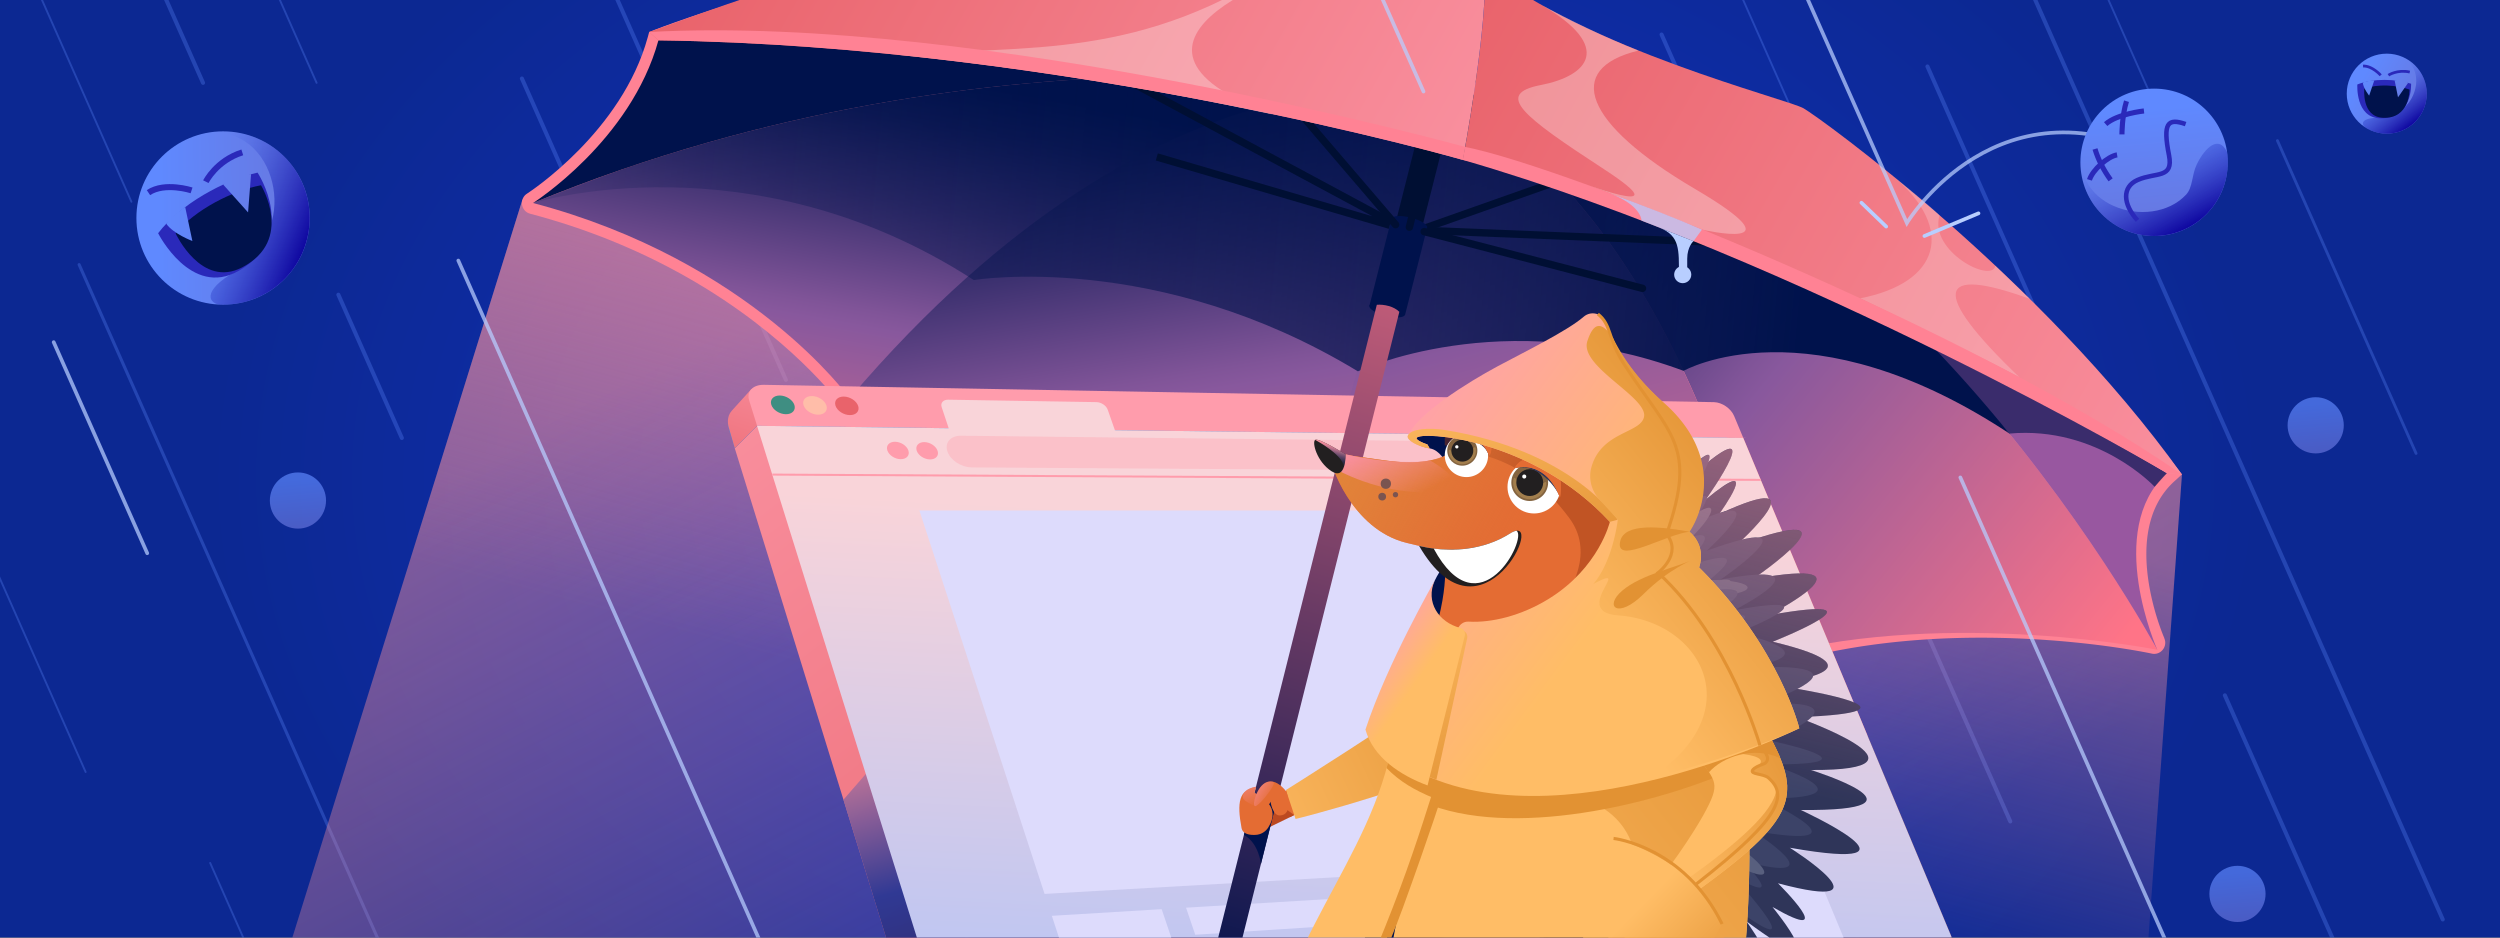 <svg xmlns="http://www.w3.org/2000/svg" xmlns:xlink="http://www.w3.org/1999/xlink" viewBox="0 0 800 300"><rect x="0" y="0" width="800" height="300" fill="#333333" stroke="none"/><defs><linearGradient id="linear-gradient" x1="-4323.54" x2="-4358.11" y1="1806.93" y2="1776.56" gradientTransform="rotate(-41.82 -4386.941 -4847.133)" gradientUnits="userSpaceOnUse"><stop offset="0" stop-color="#6876de"/><stop offset="1" stop-color="#5f89ff"/></linearGradient><linearGradient id="linear-gradient-2" x1="-4329.57" x2="-4355.1" y1="1815.66" y2="1763.31" gradientTransform="rotate(-41.82 -4386.941 -4847.133)" gradientUnits="userSpaceOnUse"><stop offset="0" stop-color="#0a009c"/><stop offset=".65" stop-color="#3859dc" stop-opacity="0"/></linearGradient><linearGradient id="linear-gradient-3" x1="-4324.72" x2="-4359.3" y1="1808.29" y2="1777.91" xlink:href="#linear-gradient"/><linearGradient id="linear-gradient-4" x1="-4318.36" x2="-4352.94" y1="1801.04" y2="1770.67" xlink:href="#linear-gradient"/><linearGradient id="linear-gradient-5" x1="-644.4" x2="-660.37" y1="1600.64" y2="1586.62" gradientTransform="rotate(-11.27 -7864.39 -6369.447)" xlink:href="#linear-gradient"/><linearGradient id="linear-gradient-6" x1="-647.19" x2="-658.98" y1="1604.67" y2="1580.5" gradientTransform="rotate(-11.27 -7864.39 -6369.447)" xlink:href="#linear-gradient-2"/><linearGradient id="linear-gradient-7" x1="-644.95" x2="-660.92" y1="1601.27" y2="1587.25" gradientTransform="rotate(-11.27 -7864.39 -6369.447)" xlink:href="#linear-gradient"/><linearGradient id="linear-gradient-8" x1="-642.02" x2="-657.98" y1="1597.92" y2="1583.9" gradientTransform="rotate(-11.27 -7864.39 -6369.447)" xlink:href="#linear-gradient"/><linearGradient id="linear-gradient-9" x1="280.99" x2="425.11" y1="81.68" y2="362.72" gradientUnits="userSpaceOnUse"><stop offset="0" stop-color="#f98f9e"/><stop offset="1" stop-color="#f98f9e" stop-opacity="0"/></linearGradient><linearGradient id="linear-gradient-10" x1="447.73" x2="410.28" y1="114.42" y2="254" xlink:href="#linear-gradient-9"/><linearGradient id="linear-gradient-11" x1="2551.32" x2="2294.4" y1="-2313.57" y2="-2356.69" gradientTransform="rotate(29.53 -3194.885 -4619.646)" gradientUnits="userSpaceOnUse"><stop offset="0" stop-color="#ff7487"/><stop offset=".54" stop-color="#88589d"/><stop offset=".57" stop-color="#805498"/><stop offset=".77" stop-color="#3b306f"/><stop offset=".92" stop-color="#101a55"/><stop offset="1" stop-color="#00124c"/></linearGradient><linearGradient id="linear-gradient-12" x1="2213" x2="2153.27" y1="-2138.45" y2="-2306.94" xlink:href="#linear-gradient-11"/><linearGradient id="linear-gradient-13" x1="2318.26" x2="2191.67" y1="-2163.89" y2="-2320.8" xlink:href="#linear-gradient-11"/><linearGradient id="linear-gradient-14" x1="2422.59" x2="2243.4" y1="-2212.19" y2="-2394.06" xlink:href="#linear-gradient-11"/><linearGradient id="linear-gradient-15" x1="1975.84" x2="2402.23" y1="-2202.52" y2="-2394.75" gradientTransform="rotate(29.53 -3194.885 -4619.646)" gradientUnits="userSpaceOnUse"><stop offset="0" stop-color="#00124c" stop-opacity="0"/><stop offset="1" stop-color="#00124c"/></linearGradient><linearGradient id="linear-gradient-16" x1="2269.89" x2="2544.16" y1="-2395.15" y2="-2395.15" gradientTransform="rotate(29.53 -3194.885 -4619.646)" gradientUnits="userSpaceOnUse"><stop offset="0" stop-color="#e9636b"/><stop offset="1" stop-color="#f98f9e"/></linearGradient><linearGradient id="linear-gradient-17" x1="2047.6" x2="2294.31" y1="-2342.86" y2="-2342.86" xlink:href="#linear-gradient-16"/><linearGradient id="linear-gradient-18" x1="-11216.53" x2="-11037.58" y1="52.96" y2="-158.98" gradientTransform="scale(-1 1) rotate(-2.47 -214.696 -249040.27)" xlink:href="#linear-gradient-16"/><linearGradient id="linear-gradient-19" x1="766.7" x2="729.61" y1="-19.15" y2="-127.93" gradientTransform="rotate(3.79 -4218.035 -4595.86)" gradientUnits="userSpaceOnUse"><stop offset="0" stop-color="#00124c"/><stop offset=".5" stop-color="#002998"/><stop offset="1" stop-color="#f98f9e"/></linearGradient><linearGradient id="linear-gradient-20" x1="-1212.33" x2="-1184.09" y1="1186.65" y2="1143.34" gradientTransform="rotate(-15.53 -4245 -4608.687)" xlink:href="#linear-gradient-16"/><linearGradient id="linear-gradient-21" x1="741.03" x2="744.57" y1="-151.38" y2="63.1" gradientTransform="rotate(3.79 -4218.035 -4595.86)" gradientUnits="userSpaceOnUse"><stop offset="0" stop-color="#f9d4d9"/><stop offset=".62" stop-color="#c3c7f0"/><stop offset="1" stop-color="#a7c1fd"/></linearGradient><linearGradient id="linear-gradient-22" x1="470.03" x2="386.85" y1="22.73" y2="318.77" gradientUnits="userSpaceOnUse"><stop offset="0" stop-color="#ff7487"/><stop offset="1" stop-color="#00124c"/></linearGradient><linearGradient id="linear-gradient-23" x1="570.26" x2="524.32" y1="43.04" y2="241.85" xlink:href="#linear-gradient-9"/><linearGradient id="linear-gradient-24" x1="-10392.06" x2="-10462.15" y1="128.17" y2="166.72" gradientTransform="matrix(-1 0 0 1 -9972.25 0)" gradientUnits="userSpaceOnUse"><stop offset="0" stop-color="#e2893b"/><stop offset=".11" stop-color="#e1883a" stop-opacity=".98"/><stop offset=".24" stop-color="#e1863a" stop-opacity=".91"/><stop offset=".39" stop-color="#e1833a" stop-opacity=".79"/><stop offset=".55" stop-color="#e07f3a" stop-opacity=".63"/><stop offset=".72" stop-color="#e07a39" stop-opacity=".42"/><stop offset=".89" stop-color="#df7339" stop-opacity=".18"/><stop offset="1" stop-color="#df6f39" stop-opacity="0"/></linearGradient><linearGradient id="linear-gradient-25" x1="440.3" x2="450.66" y1="141.37" y2="160.23" xlink:href="#linear-gradient-9"/><linearGradient id="linear-gradient-26" x1="-10878.62" x2="-10879.83" y1="-383.21" y2="-484.81" gradientTransform="scale(-1 1) rotate(-4.77 2165.938 -124956.103)" gradientUnits="userSpaceOnUse"><stop offset="0" stop-color="#e2893b"/><stop offset=".11" stop-color="#e1883a" stop-opacity=".98"/><stop offset=".24" stop-color="#e1863a" stop-opacity=".91"/><stop offset=".39" stop-color="#e1833a" stop-opacity=".79"/><stop offset=".55" stop-color="#e07f3a" stop-opacity=".63"/><stop offset=".72" stop-color="#e07a39" stop-opacity=".42"/><stop offset=".89" stop-color="#df7339" stop-opacity=".18"/><stop offset="1" stop-color="#df6f39" stop-opacity="0"/></linearGradient><linearGradient id="linear-gradient-27" x1="484.04" x2="388.01" y1="222.73" y2="267.55" gradientUnits="userSpaceOnUse"><stop offset="0" stop-color="#e29233"/><stop offset="1" stop-color="#ffbd66"/></linearGradient><linearGradient id="linear-gradient-28" x1="397.43" x2="402.27" y1="245.34" y2="257.98" xlink:href="#linear-gradient-9"/><linearGradient id="linear-gradient-29" x1="399.05" x2="406.98" y1="250.86" y2="255.54" xlink:href="#linear-gradient-9"/><linearGradient id="linear-gradient-30" x1="606.05" x2="450.23" y1="238.19" y2="362.85" xlink:href="#linear-gradient-27"/><linearGradient id="linear-gradient-31" x1="583.59" x2="527.69" y1="244.42" y2="272.18" xlink:href="#linear-gradient-27"/><linearGradient id="linear-gradient-32" x1="513.08" x2="441.24" y1="196.56" y2="143.39" gradientUnits="userSpaceOnUse"><stop offset="0" stop-color="#ffbd66"/><stop offset="1" stop-color="#ffa1aa"/></linearGradient><linearGradient id="linear-gradient-33" x1="495.01" x2="472.06" y1="188.43" y2="114.25" xlink:href="#linear-gradient-27"/><linearGradient id="linear-gradient-34" x1="471.43" x2="449.44" y1="260.36" y2="189.27" xlink:href="#linear-gradient-27"/><linearGradient id="linear-gradient-35" x1="567.48" x2="498.86" y1="149.4" y2="204.3" xlink:href="#linear-gradient-27"/><linearGradient id="linear-gradient-36" x1="454.25" x2="439.23" y1="216.92" y2="206.37" xlink:href="#linear-gradient-32"/><linearGradient id="linear-gradient-37" x1="728.12" x2="697.14" y1="120.55" y2="92.38" gradientTransform="rotate(2.13 -4828.492 -4559.53)" xlink:href="#linear-gradient-27"/><linearGradient id="linear-gradient-38" x1="424.67" x2="426.19" y1="148.36" y2="142.17" gradientUnits="userSpaceOnUse"><stop offset="0" stop-color="#002998" stop-opacity="0"/><stop offset=".17" stop-color="#333e99" stop-opacity=".21"/><stop offset=".48" stop-color="#87609b" stop-opacity=".54"/><stop offset=".72" stop-color="#c4799c" stop-opacity=".79"/><stop offset=".9" stop-color="#ea899d" stop-opacity=".94"/><stop offset="1" stop-color="#f98f9e"/></linearGradient><linearGradient id="linear-gradient-39" x1="-3550.91" x2="-3580.32" y1="1119.01" y2="1093.18" gradientTransform="scale(-1 1) rotate(53.73 -1089.289 3419.108)" xlink:href="#linear-gradient"/><linearGradient id="linear-gradient-40" x1="-3523.88" x2="-3535.09" y1="1201.5" y2="1191.65" gradientTransform="scale(-1 1) rotate(53.73 -1089.289 3419.108)" xlink:href="#linear-gradient"/><linearGradient id="linear-gradient-41" x1="-3388.19" x2="-3399.4" y1="1270.03" y2="1260.18" gradientTransform="scale(-1 1) rotate(53.73 -1089.289 3419.108)" xlink:href="#linear-gradient"/><linearGradient id="linear-gradient-42" x1="-3122.47" x2="-3133.69" y1="695.19" y2="685.34" gradientTransform="scale(-1 1) rotate(53.73 -1089.289 3419.108)" xlink:href="#linear-gradient"/><linearGradient id="linear-gradient-43" x1="-3556" x2="-3577.71" y1="1126.41" y2="1081.89" gradientTransform="scale(-1 1) rotate(53.73 -1089.289 3419.108)" xlink:href="#linear-gradient-2"/><radialGradient id="radial-gradient" cx="363.75" cy="127.44" r="365.19" fx="363.75" fy="127.44" gradientTransform="matrix(.9 0 0 .65 67.92 70.02)" gradientUnits="userSpaceOnUse"><stop offset="0" stop-color="#1233c0"/><stop offset=".44" stop-color="#0f2eae"/><stop offset="1" stop-color="#0c2892"/></radialGradient><clipPath id="clippath"><path fill="none" d="M0 0h800v300H0z"/></clipPath><style>.cls-12,.cls-13,.cls-16,.cls-2,.cls-4,.cls-6,.cls-9{fill:none}.cls-20{fill:#dddbfc}.cls-12,.cls-13,.cls-16,.cls-2,.cls-4,.cls-6,.cls-9{stroke-miterlimit:10}.cls-2,.cls-6{stroke:#000f33;stroke-width:2.38px}.cls-21{fill:#00124c}.cls-20{mix-blend-mode:multiply}.cls-24{fill:#2a29ba}.cls-25{fill:#e46c33}.cls-35{fill:#d0a663;opacity:.4}.cls-37{fill:#e29233}.cls-38{fill:#846440}.cls-4{stroke:#2a29ba}.cls-40{fill:#b8ceff}.cls-16{opacity:.73}.cls-4{stroke-width:1.64px}.cls-42{fill:#ff8294}.cls-46,.cls-47{fill:#fff}.cls-12,.cls-13,.cls-46{opacity:.3}.cls-48{fill:#ff9cac}.cls-12,.cls-13,.cls-16,.cls-6{stroke-linecap:round}.cls-54{fill:#2f3559}.cls-88{fill:#221f20}.cls-89{fill:#e63100}.cls-90{opacity:.67}.cls-91{fill:#bc4920}.cls-9{stroke:#e29233;stroke-width:1px}.cls-12,.cls-13{stroke:#5f89ff}.cls-12{stroke-width:1.3px}.cls-13{stroke-width:.61px}.cls-93{fill:#d6622c}.cls-94{fill:#c6426e}.cls-16{stroke:#b8ceff;stroke-width:1.19px}.cls-95{fill:#7a5450}.cls-97{fill:#ffbd66}.cls-99{fill:#585f7e}.cls-100{fill:#484f73}</style></defs><g style="isolation:isolate"><g id="Boards" clip-path="url(#clippath)"><path fill="url(#radial-gradient)" d="M-16.6-3.46H810v313.23H-16.6z"/><path d="m531.7 11.05 111.59 251.81M501.37 90.17l139.19 314.1M298.3 90.17l139.19 314.1" class="cls-12"/><path fill="none" stroke="#5f89ff" stroke-linecap="round" stroke-miterlimit="10" stroke-width=".93" d="m430.55 154.17 99.89 225.43M244.23 152.98l99.9 225.42" opacity=".3"/><path d="m187.82-22.11 63.66 143.66M616.78 21.27l63.66 143.66M642.49-19.88l139.19 314.1" class="cls-12"/><path fill="none" stroke="#5f89ff" stroke-linecap="round" stroke-miterlimit="10" stroke-width=".99" d="m25.32 84.68 106.33 239.93" opacity=".3"/><path d="m711.96 222.51 63.67 143.67M44.65-19.33l20.32 45.84M108.28 94.31l20.31 45.84M167.01 25.13l20.31 45.84" class="cls-12"/><path d="m-2.53 179.5 29.93 67.54" class="cls-13"/><path fill="none" stroke="#5f89ff" stroke-linecap="round" stroke-miterlimit="10" stroke-width=".45" d="m238.11-16.15 22.15 49.99" opacity=".3"/><path d="m549.71-18.3 29.93 67.54" class="cls-13"/><path fill="none" stroke="#5f89ff" stroke-linecap="round" stroke-miterlimit="10" stroke-width=".91" d="m728.78 45 44.36 100.09" opacity=".3"/><path d="m674.38-.78 29.93 67.54M67.25 276.14l29.93 67.54M12.12-2.98l29.93 67.54M71.38-41.03l29.93 67.54" class="cls-13"/><circle cx="71.38" cy="69.76" r="27.73" fill="url(#linear-gradient)"/><path fill="url(#linear-gradient-2)" d="M95.06 55.33c-7.44-12.2-22.79-16.62-35.44-10.67C84.47 33.91 95.85 66.57 81.6 79.9c-1.19 1.11-2.3 4.86-3.56 5.5-13.76 7-11.57 11.5-7.87 12.06 5.31.24 10.75-1.05 15.63-4.02 13.08-7.97 17.22-25.03 9.25-38.1Z"/><path d="M50.6 74.63c7.09-9.28 21.11-17 31.82-19.39 0 0 13.45 20.3-6.04 31.43C61.07 95.41 50.6 74.63 50.6 74.63Z" class="cls-24"/><path d="M56.2 74.67c6.23-7.6 18.25-13.68 27.32-15.39 0 0 10.72 17.47-5.99 26.26-13.13 6.91-21.34-10.87-21.34-10.87Z" class="cls-21"/><path fill="none" stroke="#2a29ba" stroke-miterlimit="10" stroke-width="1.93" d="M47.5 61.64c5.27-3.5 13.8-.72 13.8-.72M65.87 58.14s3.33-6.74 11.66-9.38"/><path fill="url(#linear-gradient-3)" d="M53.21 71.61c2.28 3.24 8.35 5.51 8.35 5.51L59.25 66.2s-4.96 3.28-6.04 5.41Z"/><path fill="url(#linear-gradient-4)" d="m71.41 59.06 7.97 8.91.96-12.24s-5.44-.22-8.93 3.33Z"/><circle cx="763.76" cy="29.97" r="12.8" fill="url(#linear-gradient-5)"/><path fill="url(#linear-gradient-6)" d="M776.56 29.79c-.09-6.6-5.16-11.95-11.58-12.56 12.4 1.55 9.26 17.21.47 19.17-.73.16-2.06 1.39-2.71 1.35-7.11-.45-7.3 1.86-5.96 2.95a12.73 12.73 0 0 0 7.16 2.07c7.07-.1 12.72-5.91 12.62-12.98Z"/><path d="M754.35 27.03c4.99-2.03 12.38-1.8 17.2-.24 0 0 .58 11.23-9.77 11.08-8.14-.12-7.43-10.84-7.43-10.84Z" class="cls-24"/><path d="M756.57 28.36c4.26-1.56 10.47-1.16 14.47.29 0 0 .17 9.46-8.54 9.04-6.84-.33-5.93-9.33-5.93-9.33Z" class="cls-21"/><path fill="none" stroke="#2a29ba" stroke-miterlimit="10" stroke-width=".89" d="M756.17 21.14c2.92-.15 5.66 2.95 5.66 2.95M764.29 24.06s2.9-1.9 6.84-1"/><path fill="url(#linear-gradient-7)" d="M756.1 26.45c.15 1.82 2.03 4.15 2.03 4.15l1.64-4.88s-2.74.14-3.67.73Z"/><path fill="url(#linear-gradient-8)" d="m766.28 25.73 1.08 5.41 3.25-4.64s-2.11-1.36-4.33-.77Z"/><path fill="url(#linear-gradient-9)" d="M680.44 397.61C497.7 410.86 187.81 409.12 62.6 399.3L167.17 63.9l531.06 87.92-17.78 245.79Z" opacity=".5"/><path fill="url(#linear-gradient-10)" d="M680.44 397.61C497.7 410.86 187.81 409.12 62.6 399.3L167.17 63.9l531.06 87.92-17.78 245.79Z" opacity=".5"/><path d="M269.17 125.15c29.22-34.32 76.17-78.58 133.92-94.51 34.91-9.63 57.03-4.36 57.95-4.13 1.95.48 3.12 2.49 2.57 4.43-.2.71-20.28 71.62-43.37 148.67a3.564 3.564 0 0 1-5.23 2.04c-.61-.36-1.34-.78-2.17-1.25s-80.02-44.98-141.21-49.38c-2.91-.21-4.35-3.64-2.46-5.87Z" class="cls-94"/><path d="M456.77 28.98a3.566 3.566 0 0 1 4.89-2.25 113.3 113.3 0 0 1 9.12 4.64c40.44 22.91 65.66 70.03 79.69 105.53 15.11 38.23 20.88 71.6 20.93 71.94.47 2.79-2.33 4.99-4.93 3.87-.95-.41-95.5-40.85-148.98-30.61-2.62.5-4.84-1.94-4.09-4.5l43.36-148.61Z" class="cls-94"/><path d="m459.96 32.46 2.33-5.37c-.52-.38-12.95-9.4-31.06-19.65-25.11-14.22-61.04-30.69-89.62-28.35C273.53-15.33 210.03 9.33 209.4 9.58l-1.66.65-.47 1.72c-8.26 30.13-37.61 49.35-38.56 49.97-2.6 1.56-2.15 5.66.96 6.48 17.74 4.67 34.55 11.47 49.96 20.2 33.19 18.8 49.1 40.56 49.36 40.92 1.3 1.82 3.94 2.01 5.48.39C342.31 58.77 402.93 27.24 459.8 33.5l.16-1.06Z" class="cls-42"/><path d="M692.59 204.22c-.15-.34-14.78-33.86 3.19-50.19l2.43-2.21-2.01-2.6c-.53-.69-54.16-69.8-117.96-111.35l-.4-.26-.45-.15c-87-28.2-117.74-11.31-119.01-10.57l-11.72 6.79 13.43-.14c.3.34.67.64 1.1.85 2.04.99 4.07 2.05 6.05 3.18 74.16 42.02 96.89 171.16 97.11 172.46a3.555 3.555 0 0 0 4.55 2.81c56.8-17.22 119.03-3.82 119.65-3.69 2.89.64 5.2-2.3 4.01-4.93Z" class="cls-42"/><path fill="url(#linear-gradient-11)" d="M460.19 29.97c83.66 37.8 107.7 179.45 107.7 179.45 56.95-14.58 122.46-1.48 122.46-1.48S594.26 28.6 460.19 29.97Z"/><path fill="url(#linear-gradient-12)" d="M170.57 64.96c69.79 18.39 101.31 62.5 101.31 62.5 84.43-88.52 145.1-102.25 188.31-97.49-.09-.02-139.43-26.81-289.62 34.99Z"/><path fill="url(#linear-gradient-13)" d="M271.88 127.46c56.75 4.08 130.75 42.72 144.94 51.12 23.36-77.91 43.36-148.61 43.36-148.61s-86.96-21.55-188.3 97.49Z"/><path fill="url(#linear-gradient-14)" d="M416.83 178.59c55.19-10.57 151.06 30.84 151.06 30.84S543.85 67.78 460.19 29.98l-43.36 148.61Z"/><path fill="url(#linear-gradient-15)" d="M644.12 139.47c-65.23-43.61-105.38-20.8-105.38-20.8-58.13-21.58-104.21.16-104.21.16-64.17-38.93-122.91-29.21-122.91-29.21-71.49-46.26-141.06-24.66-141.06-24.66L352.9-4.09l175.5 39.13 114.04 64.61 1.68 39.82Z"/><path d="M210.7 12.9c-8.84 32.23-40.13 52.06-40.13 52.06C320.8 3.15 460.19 29.97 460.19 29.97s-70.4-51.25-118.29-47.33c-68.35 5.6-131.2 30.26-131.2 30.26Z" class="cls-21"/><path fill="#9857a0" d="M690.35 207.95s-17.09-38.26 3.04-56.55c0 0-53.06-68.84-117.08-110.54-86.49-28.04-116.13-10.88-116.13-10.88 134.07-1.37 230.16 177.97 230.16 177.97Z"/><path fill="#00124c" d="M643.02 138.74c28.3-2.52 46.46 17.03 46.46 17.03l3.92-4.38-88.55-54.57 38.17 41.92Z" opacity=".62"/><path d="m454.06 73.67 45.19-15.97" class="cls-2"/><path fill="#000f33" d="M448.97 28.93h8.58v66.95h-8.58z" transform="rotate(14.19 453.398 62.438)"/><ellipse cx="460.36" cy="29.56" fill="none" stroke="#000" stroke-miterlimit="10" stroke-width=".33" rx="1.38" ry="4.35" transform="rotate(-75.81 460.329 29.577)"/><path d="m454.06 73.67 130.97 5.32" class="cls-2"/><ellipse cx="443.93" cy="99.29" class="cls-21" rx="1.86" ry="5.89" transform="rotate(-75.81 443.896 99.3)"/><path d="M456.68 72.88c.25-1-2.1-2.45-5.25-3.25-3.15-.8-5.91-.63-6.16.36l-7.05 27.86 11.41 2.89 7.05-27.86Z" class="cls-21"/><path d="m451 72.71 10.52-42.74" class="cls-6"/><path d="m404.08 255.02 8.24.11.53-7.04-7.76-2.69-1.01 9.62z" class="cls-91"/><path d="m415.14 246.71 7.57.73-.68 7.55-9.71.14-3.27-5.47 6.09-2.95z" class="cls-25"/><ellipse cx="443.84" cy="99.62" class="cls-21" rx="1.36" ry="4.29" transform="rotate(-75.81 443.815 99.63)"/><path d="m455.74 74.11 69.85 18.16M446.59 71.89l-73.26-85.53" class="cls-6"/><path d="m445.01 71-85.37-45.9M444.74 72.08l-74.56-21.86" class="cls-2"/><path fill="url(#linear-gradient-16)" d="M577.17 34.67c-5.37-3.04-69.71-18.98-102.16-45.25 1.45 17.97-6.91 61.75-6.91 61.75C559.47 71.29 693.4 151.4 693.4 151.4l4.83.43C653.1 88.73 582.43 37.66 577.17 34.68Z"/><path fill="#fff" d="M606 56.51c19.77 16.87 14.78 33.99-10.74 38.95 0 0 41.61 20.19 50.91 25.23-28.87-27.62-26.38-35.9 3.38-25.04l-11.02-10.61c-1.08 5.81-21.39-4.69-17.87-16.15 0 0-2.96-3.04-14.66-12.38Z" opacity=".21"/><path d="M493.45 1.67c22.97 13.43 14.74 22.6-.31 25.52-15.06 2.92-6.04 9.88 20.26 27.03 26.3 17.16-9.61 3.44-9.61 3.44 15.38 5.53 31.79 12.11 40.82 15.8 0 0 33.04 7.71-2.35-13.08-35.39-20.8-42.01-38.38-17.94-44.2-9.64-3.79-19.97-8.71-30.86-14.5Z" class="cls-46"/><path fill="url(#linear-gradient-17)" d="M383.33-17.2c-54.05-9.63-82.32-6.56-175.6 27.44l2.96 2.67c130.5 1.76 257.4 38.26 257.4 38.26s8.36-43.78 6.91-61.75c0 0-36.66 3.19-91.67-6.62Z"/><path d="M287.87 17.59c40.37-3.28 77.75 2.16 125.11-30.46l13.57 1.35c-8.87-.88-83.59 24.76-19.17 48.19-39.81-8.57-79.65-15.06-119.51-19.08Z" class="cls-46"/><path d="M468.86 47.01c-.47 2.62-.76 4.16-.76 4.16C576.34 82.51 693.4 151.4 693.4 151.4l4.83.43C631 105.29 501.61 53.44 468.86 47.02Z" class="cls-42"/><path fill="#b8ceff" d="M514.72 61.69c10.76 4.05 10.56 8.9 10.56 8.9l16.65 6.58 2.69-3.7c-8.33-3.66-18.65-7.64-29.89-11.77Z" opacity=".73"/><path d="M531.07 72.88c6.55 2.59 6.18 7.1 6.18 15h2.66v-5.1c0-3.85 2-5.62 2-5.62l-10.85-4.28Z" class="cls-40"/><circle cx="538.47" cy="87.88" r="2.74" class="cls-40"/><path d="m468.09 51.17.76-4.16S314.66 4.44 207.73 10.24l2.96 2.67c130.5 1.76 257.39 38.26 257.4 38.26Z" class="cls-42"/><path fill="url(#linear-gradient-18)" d="m624.35 299.46-66.5-159.31-315.59-3.89-7.13 7.19 58.32 188.59c2.17 7.01 10.37 12.18 18.26 11.53l302.05-25.16c7.98-.68 10.12-7.07 11.35-13.09 0 0 .5-2.87-.75-5.86"/><path fill="url(#linear-gradient-19)" d="m624.35 299.46-26.74-64.05-320.56 12.26-7.15 8.23 23.54 76.14c2.17 7.01 10.37 12.18 18.26 11.53l302.05-25.16c7.98-.68 10.12-7.07 11.35-13.09 0 0 .5-2.87-.75-5.86" opacity=".8"/><path fill="#4d87d7" d="m240.54 130.13 305.25 4.62c2.59.04 5.5 2.03 6.5 4.45l2.97 7.15-313-10.1-7.13 7.19-1.55-5.01c-.87-2.83-2.21-8.38 6.95-8.31Z"/><path fill="url(#linear-gradient-20)" d="m235.13 143.45 7.13-7.19 2.1-13.12-4 1.45c-2.23 2.47-4.49 4.96-6.21 6.86s-1.15 4.38-1.07 4.94l2.06 7.06Z"/><path d="m244.36 123.14 304.12 5.55c2.56.05 5.43 2.02 6.43 4.41l2.95 7.06-315.59-3.89-2.56-8.21c-.87-2.78 1.23-4.97 4.66-4.91Z" class="cls-48"/><path fill="url(#linear-gradient-21)" d="m624.35 299.46-66.5-159.31-201.08-2.48-2.31-6.59c-.46-1.3-2.07-2.38-3.61-2.4l-47.41-.78c-1.61-.03-2.55 1.03-2.11 2.37l2.25 6.76-61.33-.76 58.41 187c2.16 6.9 10.24 12.01 18 11.4l299.79-23.81c5.71-.45 8.33-5.56 5.9-11.38Z"/><path d="m334.26 286.05 244.28-13.99-44.15-108.68-240.19-.04 40.06 122.71zM349.38 332.21l35.36-2.81-13.01-38.47-35.14 2.13 12.79 39.15z" class="cls-20"/><path d="M293.34 144.21c.5 1.54 2.42 2.79 4.27 2.81 1.85.01 2.93-1.22 2.42-2.75-.51-1.53-2.41-2.78-4.25-2.8s-2.94 1.21-2.44 2.74ZM283.94 144.12c.5 1.54 2.42 2.81 4.29 2.82s2.96-1.22 2.46-2.76c-.5-1.54-2.42-2.8-4.28-2.82-1.86-.02-2.97 1.21-2.47 2.75Z" class="cls-48"/><path fill="#e9636b" d="M267.35 129.81c.53 1.64 2.59 3 4.6 3.02 2.01.03 3.2-1.28 2.67-2.91-.53-1.63-2.58-2.98-4.58-3.02-2.01-.03-3.21 1.27-2.68 2.91Z"/><path fill="#ffbda9" d="M257.13 129.66c.52 1.65 2.6 3.01 4.62 3.04 2.02.03 3.24-1.28 2.71-2.93-.53-1.64-2.59-3-4.61-3.03-2.03-.03-3.25 1.27-2.72 2.92Z"/><path fill="#3f8e82" d="M246.81 129.5c.52 1.66 2.61 3.02 4.65 3.05 2.04.03 3.27-1.29 2.75-2.94s-2.6-3.01-4.64-3.05c-2.04-.03-3.28 1.28-2.76 2.93Z"/><path fill="#ff9cac" d="m310.94 149.57 201.24 1.32c2.76.02 4.16-2.03 3.14-4.56s-4.07-4.6-6.82-4.64l-200.94-2.26c-3.35-.04-5.33 2.2-4.4 5 .93 2.81 4.42 5.11 7.78 5.13Z" opacity=".34"/><path fill="none" stroke="#ff9cac" stroke-miterlimit="10" stroke-width=".65" d="m563.45 153.56-316.31-1.69"/><path d="m538.67 317.18 56.55-4.49-14.19-34.07-56.36 3.42 14 35.14z" class="cls-20"/><g style="mix-blend-mode:multiply"><path fill="#dddbfc" d="m382.48 299.12 139.06-9.01-3.12-8.07-138.89 8.42 2.95 8.66zM387.51 313.88l139.33-10.04-3.14-8.14-139.17 9.44 2.98 8.74z"/></g><path d="m411.68 252.91 6.88-2.68 2.71 6.85-8.36 4.35-5.22-3.31 3.99-5.21z" class="cls-25"/><path d="m405.73 264.93 8.43-4.1-4.61-3.33-7.15-1.35 3.33 8.78z" class="cls-91"/><path fill="url(#linear-gradient-22)" d="m447.79 99.78-74.66 297.84c-2.94.59-5.38 0-7.33-1.76l74.78-298.33c2.21-.2 5.48.49 7.2 2.25Z"/><path d="m407.69 259.76-.78-5.42-8.16 10.12-.68 2.72c4.81 2.67 5.43 9.31 5.43 9.31M452.03 140.69c.99 1.72 3.51 2.36 5.71 2.83 11.17 2.41 9.61 42.24 32.15 47.48 24.33 5.66 36.96-17.19 36.96-17.19s-43.02-68.83-74.81-33.12Z" class="cls-21"/><path d="M459.12 185.79c-6.45 13.41-5.67 23.42 10.14 24.36 17.37 1.03 51.67-27.45 51.67-27.45s-48-25.63-61.81 3.09Z" class="cls-21"/><path d="M477.6 149.74s10.19-1.07 22.21 1.79c5.98 2.17 16.93 8.26 25.22 24.9 6.38 12.81 12.37 24.01 17.08 34.69 1.45 19.77-3.55 39.65-13.39 62.69-14.56 34.08-31.96 37.01-31.96 37.01-9.53 32.55 4.87 14.57 4.87 14.57 6.22 21.76 13.98-2.16 13.98-2.16 13.42 32.34 6.44.46 6.02-1.42h.05c19.91 25.78 9.93-4 9.93-4 28.45 39.14 8.45-5.77 8.45-5.77 29.51 31.31 7.46-6.21 7.46-6.21 21.56 27.82 4.6-5.09 4.6-5.09 26.88 22.45 6.75-5.93 6.75-5.93 30.91 23.02 8.33-4.57 8.33-4.57 22.26 12.73 1.75-7.59 1.75-7.59 37.67 10.01 3.8-11.37 3.8-11.37 48.08 8.42 3.52-12.08 3.52-12.08 45.45.38 3.24-12.8 3.24-12.8 43.74.23-4.44-16.9-4.44-16.9 45.4-1.66.33-9.01.33-9.01h-.03c-2.41-.56-5.24-1.15-8.55-1.77 0 0 40.41-3.77.47-13.37 0 0 39.87-15.85-1.27-8.49 0 0 37.58-19.3-5.14-11.52 0 0 38.59-26.58-5.29-10.8 0 0 28.39-25.66-5.44-10.08 0 0 14.58-20.23-4.3-4.61 0 0 23.29-32.81-7.18-5.2 0 0 11.48-27.62-7.32-4.48 0 0 10.59-33.76-5.16-4.04 0 0 14.63-38.92-8.04-4.62 0 0 11.48-45.54-8.9-4.05 0 0 4.54-29.75-10.06-2.04 0 0 1.68-34.07-5.89-.45 0 0-14.87-29.95-13.51.25 0 0-16.49-14.57-2.2 14.51Zm72.71 117.23h.1v.03c-.03 0-.06-.02-.1-.03Z" class="cls-54"/><path d="M495.79 129.69c-2.17.33-3.12 6.07-2.11 12.81 1.01 6.74 3.59 11.94 5.76 11.61 2.17-.33 3.12-6.07 2.11-12.81-1.01-6.74-3.58-11.94-5.76-11.61Z" class="cls-54"/><path fill="#3c4368" d="M481.62 142.74c-1.15-25.72 11.51-.21 11.51-.21 5.39-23.95 5.28-7.57 5.09-1.58 3.89-4.64 8.45-8.08 10.76-7.05 1.19.53.96 2.09.61 5.92 11.21-17.93 6.23 2.47 4.97 7.29.49-.54.98-1.07 1.48-1.61 16.78-24.54 5.1 6.53 5.1 6.53 13.42-25.31 4.4 3.44 4.4 3.44 18.43-21.74 6.23 3.81 6.23 3.81 30.34-33.34 6.11 4.43 6.11 4.43 16.08-13.3 3.66 3.93 3.66 3.93 28.81-13.27 4.63 8.58 4.63 8.58 37.37-13.44 4.5 9.2 4.5 9.2 36.39-6.63 4.38 9.81 4.38 9.81 35.04-6.27 1.08 7.23 1.08 7.23 34.02 8.18-.4 11.39-.4 11.39s49.12-3.87 8.18 11.42h.05c1.81-.14 35.07-2.46 2.36 11.68 0 0 37.43 7.84.18 7.65 0 0 35.94 11.22-2.76 10.9 0 0 37.95 17.46-3 10.29 0 0 28.85 18.2-3.24 9.68 0 0 15.89 15.55-3.07 4.71 0 0 31.75 34.61-5.51 5.66 0 0 17.15 24.17-5.75 5.05 0 0 14.45 28.03-3.92 4.34 0 0 18.78 31.95-6.35 5.29 0 0 17.03 38.25-7.2 4.91 0 0 8.44 25.2-8.32 3.59-.05-.01-.11-.03-.16-.04.56 2.55 6.05 28.06-5.16 1.07 0 0-8.49 28.57-11.91 1.84 0 0-27.02 22.71.83-24.62.13-.36.31-.69.57-.98 10.69-11.76 15.95-17.98 21.71-25.5 20.23-26.43 12.74-51.75.44-79.09-12.29-27.34-40.87-26.26-40.87-26.26-19.05-29.33-1.25-12.68-1.25-12.68Z"/><path d="M566.05 211.63c0 1.4-5.27 2.58-11.79 2.64-6.52.05-11.81-1.04-11.82-2.44 0-1.4 5.27-2.58 11.79-2.64 6.52-.05 11.81 1.04 11.81 2.44ZM559.23 188.04c0 1.4-5.27 2.58-11.79 2.64-6.52.05-11.81-1.04-11.81-2.44s5.27-2.58 11.79-2.64c6.52-.05 11.81 1.04 11.82 2.44ZM547.43 162.69c.96 1.03-2.12 5.48-6.88 9.94-4.76 4.46-9.39 7.24-10.34 6.21-.96-1.03 2.12-5.48 6.88-9.94 4.75-4.46 9.39-7.24 10.34-6.21ZM527.1 150.88c.97.47-.02 4.52-2.21 9.03-2.19 4.52-4.75 7.8-5.72 7.32-.97-.47.02-4.52 2.21-9.03 2.19-4.52 4.75-7.8 5.72-7.32ZM507.66 138.46c1.06.19 1.19 4.37.29 9.32-.9 4.95-2.49 8.8-3.54 8.6-1.06-.19-1.19-4.37-.29-9.32.9-4.95 2.49-8.8 3.55-8.61ZM487.97 139.35c1.01-.37 3.25 3.15 5 7.87 1.75 4.72 2.35 8.84 1.33 9.21-1.01.37-3.25-3.15-5-7.87-1.75-4.72-2.35-8.84-1.33-9.21ZM512.74 147.28c-1.35-.58-4.64 4.02-7.36 10.28-2.71 6.26-3.82 11.8-2.47 12.38 1.35.58 4.64-4.02 7.36-10.28 2.71-6.25 3.82-11.8 2.46-12.38Z" class="cls-99"/><path d="M553.81 185.98c-.62-1.33-6.14-.1-12.33 2.76s-10.71 6.25-10.08 7.58c.62 1.33 6.14.09 12.33-2.76 6.19-2.85 10.71-6.25 10.08-7.58ZM572.36 224.27c-.24-1.45-5.9-1.72-12.63-.61-6.73 1.11-11.99 3.19-11.75 4.63.24 1.45 5.9 1.72 12.63.61 6.73-1.11 11.99-3.19 11.75-4.63ZM572.1 251.28c-.24-1.45-5.9-1.72-12.63-.61-6.73 1.11-11.99 3.19-11.75 4.63.24 1.45 5.9 1.72 12.63.61 6.73-1.11 11.99-3.19 11.75-4.63ZM564.47 279.53c.81-1.23-3.17-5.27-8.87-9.01-5.7-3.74-10.98-5.78-11.78-4.55-.81 1.23 3.17 5.27 8.87 9.01 5.7 3.75 10.98 5.78 11.78 4.55ZM545.62 295.35c.91-.66-.83-4.65-3.9-8.92-3.07-4.26-6.3-7.19-7.21-6.53-.91.66.83 4.65 3.9 8.92s6.3 7.19 7.21 6.53ZM527.79 311.63c1.06-.39.45-4.72-1.37-9.66-1.81-4.94-4.14-8.63-5.19-8.24-1.06.39-.45 4.72 1.37 9.66 1.81 4.94 4.14 8.63 5.2 8.24ZM507.34 314.24c1.11.2 2.78-3.83 3.74-9.01.96-5.18.84-9.54-.27-9.74-1.11-.2-2.79 3.83-3.74 9.01-.96 5.18-.84 9.54.28 9.74Z" class="cls-99"/><path d="M483.14 153.86c-.97-21.68 9.7-.18 9.7-.18 5.44-24.14 4.23.32 4.23.32 10.48-19.89 7.22 1.47 7.22 1.47 14.64-29.79 6.39 2.91 6.39 2.91 16.28-24.63 5.77 3.32 5.77 3.32 11.31-21.34 3.71 2.9 3.71 2.9 15.53-18.33 5.26 3.21 5.26 3.21 25.58-28.11 5.15 3.73 5.15 3.73 13.55-11.21 3.09 3.31 3.09 3.31 24.29-11.18 3.9 7.24 3.9 7.24 31.51-11.33 3.8 7.75 3.8 7.75 30.67-5.59 3.69 8.27 3.69 8.27 29.54-5.29.91 6.09.91 6.09 28.68 6.89-.46 7.12-.46 7.12s35.4-.21 3.52 7.5c0 0 39.01-4.58 4.43 8.32 0 0 30.4-2.41 2.07 9.84 0 0 31.55 6.61.15 6.45 0 0 30.3 9.46-2.33 9.19 0 0 31.99 14.72-2.53 8.68 0 0 24.32 15.34-2.73 8.16 0 0 13.39 13.11-2.59 3.97 0 0 26.76 29.18-4.64 4.77 0 0 14.46 20.38-4.84 4.26 0 0 12.18 23.63-3.3 3.66 0 0 14.19 24.14-2.33 7.58-.6-.15-1.26-.35-1.95-.61 2.91 7 9.68 24.76-7.14 1.63 0 0 7.18 21.44-7.19 2.8 0 0 5.62 25.01-4.31 1.09 0 0-7.16 24.08-10.04 1.55 0 0-12.96 17.16-.83-11.21 8.64-10.93 21.9-22.29 28.63-32.16 11.92-17.47 7.79-35.04 1.29-54.37-2.12-6.31-4.74-12.52-7.29-18.19-1.87-4.15-4.28-7.43-6.97-10.04-1.11-1-2.24-1.97-3.44-2.89-11.94-8.61-26.96-6.73-26.96-6.73-16.06-24.72-1.05-10.69-1.05-10.69Z" class="cls-100"/><path d="M510.63 171.81c-1.03-.59-3.47 1.73-5.43 5.17-1.96 3.45-2.72 6.72-1.68 7.31 1.03.59 3.47-1.73 5.43-5.17 1.96-3.45 2.72-6.72 1.68-7.31ZM520.41 178.85c-1.23-1.58-6.48.47-11.73 4.57-5.25 4.09-8.5 8.7-7.27 10.27 1.23 1.58 6.48-.47 11.72-4.56 5.24-4.1 8.5-8.69 7.27-10.27Z" class="cls-100"/><path d="M504.41 168.53c.29-.23.58-.43.88-.64.98 2.24 2.04 4.44 3.2 6.63-5.11 3.9-10.14 5.82-11.34 4.28-1.23-1.57 2.02-6.17 7.27-10.27Z" class="cls-100"/><path d="M502.47 162.32c.15-.12.3-.21.45-.33.85 2.35 1.81 4.63 2.82 6.9-4.83 3.49-9.4 5.15-10.54 3.7-1.23-1.57 2.02-6.17 7.27-10.27ZM517.93 171.52c-1.23-1.58-6.48.47-11.73 4.57-5.25 4.09-8.5 8.7-7.27 10.27 1.23 1.58 6.48-.47 11.72-4.56 5.24-4.1 8.5-8.69 7.27-10.27Z" class="cls-100"/><path d="M487.51 157.21s-4.09-19.78 6.54.95c0 0 4.38-13.41 6.26 1.93 0 0 12.94-11.34 6.89 3.73 0 0 14.54-11.01 5.67 4.81 0 0 22.2-11.12 7.27 5.13 0 0 17.27-6.47 3.63 5.06 0 0 17.53-6.09 3.75 6.08 0 0 22.67-13.4 2.8 5.87 0 0 .96-.06 2.35-.1 5.88-.15 19.52.11.89 7.09 0 0 23.33-3.58 1.45 7.61 30.51-1.54 5.03 8.43 5.03 8.43 19.01-3.96 10.25 3.36 4.91 7.12 11.47-1.81 15.36 3.98-2.6 5.53 0 0 21.49 3.72-.79 5.26.06.03.11.05.11.05 25.35 9.6.23 9.04.23 9.04 25.95 6.46-1.77 8.6-1.77 8.6 25.09 19.27-1.58 7.22-1.58 7.22 17.12 11.98-2.52 7.62-2.52 7.62 16.84 11.26-2.62 6.42-2.62 6.42 19.27 16.54-6.4 7.06-6.4 7.06 12.85 16.97-4.81 6.44-4.81 6.44 9.74 16.52-6.32 5.37-6.32 5.37 1.56 18.06-6.07 3.2-6.07 3.2-6.33 25.65-6.6 2.11-6.6 2.11-12.18 10.63-15.07 3.25-5.6-3.82-17.95 2.56.85-6.72.85-6.72-23.68-1.84 4.57-8.86 4.57-8.86-27.93.21.64-6.86.64-6.86-26.59-2.52 2.11-8.55 2.11-8.55-20.87-.48-9.96-6.22-3.94-8.79-.79-.54-1.47-1.1-1.96-1.65-13.89-1.66 1.07-5.93 5.23-7.02.03-.17.05-.33.09-.51-19.93-5.32-4.38-8.42 2.12-9.39.08-.09.15-.17.24-.26 0 0-2.63-.08-3.59-1.98-10.01-3.69-4.72-4.95.83-5.37.27-.52.59-1.07.98-1.66 0 0-9.37.09-1.68-6.66 0 0-6.33 3.37-5.29-5.06 0 0-7.09-1.11-.81-7.48 0 0-11.3-3.29-3.86-12.09 0 0-7.34-1.49.02-8.31 0 0-12.21 2.84-1.39-4.6 0 0-6.58-2-2.47-9.14 0 0-5.25 4.59-5.29-3.4 0 0-9.69-23.74 2.49-9.43Z" class="cls-99"/><path d="M540.34 210.34c-.27-1.16-4.11-1.24-8.57-.17-4.46 1.06-7.85 2.87-7.57 4.02.28 1.16 4.12 1.24 8.57.17 4.46-1.06 7.85-2.86 7.57-4.02ZM552.32 238.38c-.07-.93-4.45-1.36-9.79-.96-5.33.4-9.61 1.48-9.54 2.41.07.93 4.45 1.36 9.79.96 5.34-.4 9.61-1.48 9.54-2.41ZM546.31 219.15c-.15-1.18-3.95-1.69-8.49-1.13-4.54.55-8.11 1.96-7.96 3.14.15 1.18 3.95 1.69 8.5 1.14 4.54-.55 8.11-1.96 7.96-3.14ZM534.38 225.18c-.15-1.18-3.95-1.69-8.5-1.14s-8.11 1.96-7.96 3.14c.15 1.18 3.95 1.69 8.49 1.14 4.55-.55 8.11-1.96 7.96-3.14ZM549.21 224.41c-.51-1.07-4.97-.03-9.96 2.33-4.99 2.36-8.62 5.15-8.1 6.22.51 1.07 4.97.03 9.96-2.33 4.99-2.36 8.62-5.15 8.1-6.22Z" class="cls-99"/><path d="M539.4 214.27c-.43-.62-3.36.66-6.53 2.87-3.17 2.21-5.39 4.5-4.95 5.13.43.62 3.36-.66 6.53-2.87 3.17-2.21 5.39-4.5 4.95-5.13ZM544.34 234.1c.1-.91-2.93-2.01-6.77-2.44-3.84-.44-7.03-.05-7.13.86-.1.91 2.93 2.01 6.77 2.44 3.84.44 7.03.05 7.13-.86ZM541.91 244.26c.39-.82-1.5-2.55-4.23-3.85-2.73-1.3-5.26-1.69-5.65-.87-.39.82 1.5 2.55 4.23 3.85.14.07.28.13.42.19 2.57 1.15 4.86 1.46 5.23.68ZM515.48 273.55c.37-.77-1.17-2.26-3.42-3.33-2.26-1.07-4.39-1.31-4.76-.53-.37.77 1.16 2.26 3.42 3.33.12.05.23.11.35.16 2.13.93 4.06 1.11 4.41.38ZM524.09 220.65c.39-.82-1.5-2.55-4.23-3.85-2.73-1.3-5.26-1.69-5.65-.87-.39.82 1.5 2.55 4.23 3.85.14.07.28.13.42.19 2.56 1.15 4.86 1.46 5.23.68ZM520.9 285.58c.88-.26.9-2.82.06-5.72-.84-2.9-2.24-5.05-3.11-4.79-.88.26-.9 2.82-.06 5.72.84 2.9 2.24 5.05 3.11 4.79ZM512.98 251.7c.88-.26.9-2.82.06-5.72-.84-2.9-2.24-5.05-3.11-4.79-.88.26-.9 2.82-.06 5.72.84 2.9 2.24 5.05 3.11 4.79ZM508.29 288.65c.49.24 1.98-1.77 3.33-4.5 1.34-2.73 2.03-5.14 1.53-5.38-.49-.24-1.98 1.77-3.32 4.5-1.34 2.73-2.03 5.14-1.54 5.38ZM533.57 275.66c.39-.82-1.5-2.55-4.23-3.85-2.73-1.3-5.26-1.69-5.65-.87-.39.82 1.5 2.55 4.23 3.85 2.73 1.3 5.26 1.69 5.65.87Z" class="cls-100"/><path d="M501.25 288.4c.82.4 2.55-1.49 3.87-4.21 1.31-2.72 1.71-5.25.89-5.65-.82-.39-2.55 1.49-3.86 4.21-1.31 2.72-1.71 5.25-.89 5.64Z" class="cls-99"/><path d="M522.91 197.91c-.43-.63-2.46.03-4.52 1.46-2.06 1.43-3.38 3.1-2.95 3.73.43.63 2.46-.03 4.52-1.46 2.06-1.43 3.39-3.1 2.95-3.73ZM539.72 247.06c-.43-.63-2.46.03-4.52 1.46-2.06 1.43-3.38 3.1-2.95 3.73.43.63 2.46-.03 4.52-1.46 2.06-1.43 3.38-3.1 2.95-3.73ZM531.5 246.7c-.07-.76-2.15-1.18-4.66-.95-2.51.23-4.48 1.03-4.41 1.79.07.76 2.15 1.18 4.66.95 2.51-.23 4.48-1.03 4.41-1.79ZM519.83 226.09c-.43-.63-2.46.03-4.52 1.46-2.06 1.43-3.38 3.1-2.95 3.73.44.63 2.46-.03 4.52-1.46 2.06-1.43 3.38-3.1 2.95-3.73ZM507.57 283.77c.49-.21.31-1.72-.4-3.37-.71-1.65-1.69-2.81-2.17-2.6-.49.21-.31 1.72.4 3.37.71 1.65 1.68 2.81 2.17 2.6ZM505.26 293.96c.53.02 1.03-1.43 1.1-3.23.07-1.8-.3-3.28-.83-3.3-.54-.02-1.03 1.43-1.1 3.23-.08 1.8.3 3.28.83 3.3ZM538.04 259.38c.03-.76-1.98-1.45-4.49-1.54-2.51-.09-4.57.46-4.6 1.22-.03.76 1.98 1.45 4.49 1.54 2.51.09 4.57-.46 4.6-1.22Z" class="cls-100"/><path d="M534.1 268.91c.65-.39-.07-2.77-1.61-5.33-1.54-2.55-3.32-4.31-3.97-3.92-.65.39.07 2.78 1.61 5.33 1.54 2.56 3.32 4.31 3.97 3.92ZM533.69 228.42c.22-.72-1.92-2-4.78-2.86-2.86-.85-5.35-.96-5.57-.24-.22.72 1.92 2 4.78 2.86 2.86.86 5.35.96 5.57.24ZM525.49 266.06c.57-.5-.57-2.71-2.54-4.95-1.97-2.24-4.03-3.65-4.59-3.15-.57.5.57 2.71 2.54 4.95 1.97 2.24 4.03 3.65 4.59 3.15ZM530.59 205.81c-.43-.63-2.46.03-4.52 1.46-2.06 1.43-3.38 3.1-2.95 3.73.43.63 2.46-.03 4.52-1.46 2.06-1.43 3.38-3.1 2.95-3.73Z" class="cls-100"/><path d="M528.73 201.46c-.27-1.16-3.63-1.35-7.49-.43-3.86.92-6.76 2.61-6.48 3.76.28 1.16 3.63 1.35 7.49.43 3.86-.92 6.76-2.61 6.49-3.77ZM524.22 249.51c-.61-1.02-3.87-.18-7.27 1.88-3.4 2.06-5.66 4.56-5.04 5.58.62 1.02 3.87.18 7.27-1.88 3.4-2.06 5.66-4.56 5.04-5.58ZM530.35 237.39c-.13-1.18-3.44-1.77-7.39-1.31-3.95.46-7.04 1.79-6.91 2.97.13 1.18 3.44 1.76 7.39 1.31 3.95-.46 7.04-1.79 6.9-2.97ZM522.31 268.74c.36-.88-2.33-2.81-6-4.32-3.68-1.5-6.95-2.01-7.31-1.14-.36.88 2.33 2.81 6 4.32 3.68 1.51 6.95 2.01 7.31 1.14ZM544.02 257.71c.53-1.03-2.18-3.45-6.04-5.4-3.86-1.95-7.42-2.7-7.94-1.67-.53 1.03 2.18 3.45 6.04 5.4 3.86 1.95 7.42 2.7 7.94 1.67ZM514.05 289.51c.85-.09 1.21-2.98.81-6.44-.4-3.46-1.42-6.18-2.27-6.09-.85.09-1.21 2.98-.81 6.43.4 3.46 1.42 6.19 2.27 6.09ZM542.39 266.31c.53-1.03-2.18-3.45-6.04-5.4-3.86-1.95-7.42-2.7-7.94-1.67-.53 1.03 2.18 3.45 6.04 5.4 3.86 1.95 7.42 2.7 7.94 1.67ZM530.76 281.67c.53-1.03-2.18-3.45-6.04-5.4-3.86-1.95-7.42-2.7-7.94-1.67-.53 1.03 2.18 3.45 6.04 5.4 3.86 1.95 7.42 2.7 7.94 1.67ZM540.01 269.85c-.07-.93-4.45-1.36-9.79-.96-5.34.4-9.61 1.48-9.54 2.41.07.93 4.45 1.36 9.79.96 5.34-.4 9.61-1.48 9.54-2.41Z" class="cls-99"/><path d="M520.25 207.46c-.43-.63-2.46.03-4.52 1.46-2.06 1.43-3.38 3.1-2.95 3.73.43.63 2.46-.03 4.52-1.46 2.06-1.43 3.39-3.1 2.95-3.73ZM519.95 182.49c-.13-.75-2.25-1-4.72-.56-2.47.44-4.37 1.41-4.24 2.16.13.75 2.25 1 4.72.56 2.47-.44 4.37-1.41 4.24-2.16ZM523.63 192.87c-.13-.75-2.25-1-4.72-.56-2.47.44-4.37 1.41-4.24 2.16.13.75 2.25 1 4.72.56 2.47-.44 4.37-1.41 4.24-2.16Z" class="cls-100"/><path d="M523.76 188.14c.23-1.17-2.74-2.74-6.63-3.51-3.89-.77-7.23-.45-7.46.72-.23 1.17 2.73 2.74 6.62 3.51 3.89.77 7.23.45 7.47-.72Z" class="cls-99"/><path d="M513.55 190.06c-.13-.75-2.24-1-4.72-.55-2.47.44-4.37 1.41-4.24 2.16.13.75 2.25 1 4.72.56 2.47-.44 4.37-1.41 4.24-2.16ZM510.38 178.4c-.46-.6-2.45.15-4.44 1.69-1.99 1.53-3.22 3.27-2.76 3.87.47.6 2.45-.15 4.44-1.69 1.99-1.54 3.23-3.27 2.76-3.87ZM521.39 240.92c.39-.82-1.5-2.55-4.23-3.85-2.73-1.3-5.25-1.69-5.65-.87-.39.82 1.5 2.55 4.23 3.85.14.07.28.13.42.19 2.56 1.15 4.86 1.46 5.23.68ZM527.85 239.97c.65-.39-.07-2.78-1.61-5.33-1.54-2.55-3.32-4.31-3.97-3.92-.65.39.07 2.78 1.61 5.33 1.54 2.56 3.32 4.31 3.97 3.92ZM526.73 256.37c.39-.82-1.5-2.55-4.23-3.85-2.73-1.3-5.26-1.69-5.65-.87-.39.83 1.5 2.55 4.23 3.85 2.73 1.3 5.26 1.69 5.65.87ZM513.94 255.31c-.07-.76-2.15-1.18-4.66-.95-2.51.23-4.48 1.03-4.42 1.79.07.76 2.16 1.18 4.66.95 2.51-.23 4.48-1.03 4.42-1.79ZM516.68 269.04c.65-.39-.07-2.77-1.61-5.33s-3.32-4.31-3.97-3.92c-.65.39.07 2.78 1.61 5.33 1.54 2.56 3.32 4.31 3.97 3.92ZM502.3 176.33c.48.67-.73 2.32-2.68 3.7-1.95 1.38-3.92 1.95-4.39 1.28-.47-.67.73-2.32 2.68-3.7.1-.07.2-.14.3-.2 1.85-1.23 3.64-1.71 4.09-1.08ZM505.43 164.11c.87.1 1.31 2.5.99 5.37-.32 2.87-1.28 5.12-2.15 5.02-.87-.1-1.31-2.5-.99-5.37.32-2.87 1.28-5.12 2.15-5.02ZM493.06 163.29c.43-.31 2.16 1.34 3.87 3.69 1.71 2.35 2.75 4.51 2.32 4.82-.43.31-2.16-1.34-3.86-3.69-1.71-2.35-2.75-4.5-2.32-4.81ZM518.98 171.38c.5.71-1 2.64-3.35 4.32-2.36 1.67-4.67 2.45-5.18 1.74-.5-.71 1-2.64 3.35-4.32 2.35-1.67 4.67-2.45 5.18-1.74Z" class="cls-100"/><path d="M486.47 164.67c.71-.51 2.65.99 4.33 3.34 1.68 2.35 2.47 4.66 1.76 5.17-.71.51-2.65-.99-4.33-3.34-1.68-2.35-2.47-4.66-1.76-5.17Z" class="cls-99"/><path d="M493.18 168c.5.12.57 1.57.17 3.24-.4 1.67-1.13 2.92-1.62 2.8-.5-.12-.57-1.57-.17-3.23.4-1.67 1.13-2.92 1.62-2.8ZM489.34 158.78c.5-.11 1.2 1.18 1.56 2.86.36 1.69.26 3.14-.24 3.24-.5.11-1.2-1.17-1.57-2.86-.37-1.69-.26-3.14.24-3.24ZM512.94 181.74c.62.37-.1 2.64-1.58 5.07-1.49 2.43-3.2 4.09-3.81 3.72-.62-.37.1-2.64 1.58-5.07 1.49-2.43 3.19-4.09 3.81-3.72Z" class="cls-100"/><path d="M509.51 179.74c.48.77-1.73 3.03-4.94 5.05-3.21 2.02-6.21 3.03-6.7 2.26-.48-.77 1.73-3.03 4.94-5.05 3.21-2.02 6.21-3.03 6.7-2.26ZM498.34 161.54c.81-.05 1.63 2.6 1.81 5.93.18 3.32-.33 6.05-1.14 6.1-.82.05-1.63-2.6-1.81-5.93-.18-3.32.33-6.06 1.14-6.1ZM515.35 166.19c.66.88-1.49 3.6-4.8 6.07-3.32 2.47-6.54 3.75-7.2 2.87-.66-.89 1.49-3.6 4.8-6.07 3.31-2.47 6.54-3.75 7.2-2.87ZM525.99 175.8c.09.89-3.97 2.01-9.06 2.5-5.09.5-9.29.18-9.37-.71-.09-.89 3.97-2.01 9.06-2.5 5.09-.5 9.28-.18 9.37.71Z" class="cls-99"/><path d="M503.83 193.75c.06.72-1.83 1.46-4.23 1.65-2.4.19-4.39-.24-4.45-.96-.06-.72 1.84-1.46 4.23-1.65 2.4-.19 4.39.24 4.45.96ZM504.16 180.37c.68.26.39 2.62-.65 5.28-1.03 2.66-2.42 4.6-3.1 4.34-.68-.26-.39-2.62.65-5.28 1.03-2.66 2.42-4.6 3.1-4.34Z" class="cls-100"/><path fill="url(#linear-gradient-23)" d="M579.52 246.4c36.63.19 8.8-11.79-1.22-15.69.7-.52 1.23-1 1.61-1.43 37.16-2-4.5-8.79-4.5-8.79h-.03l-.15-.03c3.43-1.8 4.88-3.15 4.99-4.16 6.68-2.09 9.24-5.62-12.91-10.94 0 0 37.86-15.05 1.69-9 1.36-.88 2.16-1.66 1.88-2.17 7.94-4.65 20.55-13.39-3.73-9.87-.79-.33-2.14-.5-4.17-.44 6.86-4.96 26.86-20.3-.02-11.82-.98-.19-2.69-.02-5.34.6 5.71-5.52 20.01-20.47-5.74-8.96-.44.1-.92.24-1.44.4 1.87-2.66 12.68-18.44-4.35-4.41l.03-.18c2.14-3.07 17.1-24.85.59-11.73 1.06-3.04-.04-3.61-6.39 2.58 2.16-6.25 4.56-15.8-6.34-3.27-.56.32-1.28.86-2.17 1.68 1.72-5.74 7.42-25.96-3.36-6.73-.1-.38-.32-.51-.68-.31 3.06-9.11 8.11-27-9.6-.21 0 0 11.25-44.6-8.29-5.28.01-.77-.05-1.34-.25-1.73.68-6.65 1.19-20.67-9.86-.14-.16-.4-.32-.77-.48-1.13.21-6.65.37-24.78-5.17-1.73-.3.76-.53 1.73-.67 2.86-.05.21-.09.4-.14.62 0 0-14.87-29.95-13.51.25 0 0-16.49-14.57-2.2 14.51 0 0 .59-.06 1.62-.11.37.62.77 1.26 1.2 1.94-3.42-2.6-7.56-4.47 3.77 12.99h.03c.47 1.26.81 2.09.81 2.09.03 5.43 2.47 5.05 4.02 4.25.18.22.37.43.55.62-2.45 5.95 3.19 7.68 3.19 7.68-10.82 7.45 1.39 4.6 1.39 4.6-7.37 6.82-.02 8.31-.02 8.31-7.44 8.8 3.87 12.09 3.87 12.09-6.28 6.37.81 7.48.81 7.48-1.05 8.43 5.29 5.06 5.29 5.06-7.69 6.75 1.68 6.66 1.68 6.66-.39.59-.7 1.14-.98 1.66-5.55.42-10.84 1.68-.83 5.37.96 1.9 3.59 1.98 3.59 1.98-.09.09-.16.17-.24.26-6.5.97-22.05 4.07-2.12 9.39-.04.18-.06.34-.09.51-4.16 1.09-19.13 5.36-5.23 7.02.49.55 1.18 1.11 1.96 1.65-6.01 2.57-16.93 8.31 3.94 8.79 0 0-28.7 6.03-2.11 8.55 0 0-28.57 7.07-.64 6.86 0 0-28.25 7.02-4.57 8.86 0 0-18.8 9.27-.85 6.72-6.07 4.53-7.06 9.19-3.78 9.15-10.4 20.37-3.66 18.4 1.67 15.09-6.93 26.4 6.1 10.15 6.1 10.15 6.22 21.76 13.98-2.16 13.98-2.16 13.42 32.34 6.44.46 6.02-1.42h.05c19.91 25.78 9.93-4 9.93-4 28.45 39.14 8.46-5.77 8.46-5.77 29.51 31.31 7.46-6.21 7.46-6.21 21.56 27.82 4.6-5.09 4.6-5.09 26.88 22.45 6.75-5.93 6.75-5.93 30.91 23.02 8.33-4.57 8.33-4.57 22.26 12.73 1.75-7.59 1.75-7.59 37.67 10.01 3.8-11.37 3.8-11.37 48.08 8.42 3.52-12.08 3.52-12.08 45.45.38 3.24-12.8 3.24-12.8Z"/><path d="M486.97 142.72c-3.21-1.08-7.2-3.2-9.28-5.93-4.17-5.45 5.35-14.59 11.21-8.5 3.02 3.11 3.08 7.69 3.87 10.68" class="cls-25"/><path d="M485.23 139.45c-1.98-.67-4.49-1.98-5.7-3.65-2.61-3.36 3.28-9.04 6.92-5.29 1.87 1.93 1.89 4.75 2.4 6.65" class="cls-93"/><path d="M479.44 135.79c-.5-.92-.4-1.98-.13-2.84.37-.84.93-1.67 1.67-2.28.74-.61 1.65-1.01 2.53-1.03.98-.1 1.92.28 2.75.84-.6-.84-1.61-1.51-2.77-1.62-1.16-.11-2.27.37-3.22 1.06-.84.7-1.62 1.7-1.81 2.75-.11 1.16.16 2.45.98 3.11Z" class="cls-89"/><path d="M442.77 288.15c7.86 36.4 52.76 43.68 76.28 40.7 35.15-4.45 48.67-50.26 27.02-126.01-7.51-26.26-14.78-41.02-26.32-57.46-8.99-12.81-41.63-14.1-47.92-5.07-6.28 9.03-8.54 25.88-9 33.92-.76 13.42 1.37 17.1-11.98 52.6-10.09 26.82-11.43 45.79-8.08 61.32Z" class="cls-25"/><path d="M484.25 142.86s.44-5.6-4.73-6.9c-5.17-1.3-10.79 8.18-19.41 10.76-8.63 2.58-17.38.4-24.71-.47-7.33-.87-9.53-2.57-9.77-.41-.24 2.16 6.78 23.54 24.45 27.87 17.67 4.33 28.19 5.79 41.1-9.71 12.9-15.51 16.36-18.52 9.46-21.11-6.9-2.59-16.38-.02-16.38-.02Z" class="cls-25"/><path fill="#993a14" d="M462.32 142.46c10.64 3.54 24.11 2.32 39.79 23.23 15.67 20.9-23.67 48.95-23.67 48.95l50.73-15.24-13.44-54.24-47.8-11.14-5.61 3.56v4.88Z" opacity=".47"/><path fill="url(#linear-gradient-24)" d="M484.25 142.86s.44-5.6-4.73-6.9c-5.17-1.3-10.79 8.18-19.41 10.76-8.63 2.58-17.38.4-24.71-.47-7.33-.87-9.53-2.57-9.77-.41-.24 2.16 6.78 23.54 24.45 27.87 17.67 4.33 28.19 5.79 41.1-9.71 12.9-15.51 16.36-18.52 9.46-21.11-6.9-2.59-16.38-.02-16.38-.02Z"/><path fill="url(#linear-gradient-25)" d="M457.6 147.33c-11.94 1.77-27.02-1.97-27.02-1.97l-3.67 4.47s14.58 8.73 31.92 7.61c15.24-.98-1.23-10.11-1.23-10.11Z"/><circle cx="443.47" cy="154.79" r="1.65" class="cls-95"/><circle cx="446.55" cy="158.3" r=".86" class="cls-95"/><circle cx="442.3" cy="158.93" r="1.24" class="cls-95"/><path d="M454.1 174.66s15.64 4.59 29.1-3.94c12.37-7.85-8.99 38.55-29.1 3.94Z" class="cls-88"/><path d="M485.3 169.83c-.55.07-1.24.34-2.1.89-8.91 5.65-18.77 5.55-24.42 4.83 14.56 26.91 30.13-3.28 26.52-5.72Z" class="cls-47"/><path d="M517.44 153.28c3.38.23 6.34-.52 8.54-1.55 5.93-3.45 2.47-16.37-5.97-15.16-3.98 1.72-6.02 8.5-7.9 10.97" class="cls-25"/><path d="M514.51 151.61c3.38.23 8.63-.83 11.59-2.55 5.93-3.45.61-15.53-7.13-12.13-3.98 1.72-5.78 5.93-7.65 8.4" class="cls-25"/><path d="M518.14 148.54c2 .11 4.72-.17 6.44-1.17 3.57-2.05.42-9.3-4.25-7.29-2.37 1.1-3.5 3.49-4.6 5.08" class="cls-93"/><path d="M525.31 141.71c-.42-.94-1.24-1.9-2.35-2.24-1.11-.34-2.4-.13-3.39.48-1 .61-1.75 1.39-2.34 2.33-.59.93-1 1.93-1.5 2.89.84-.76 1.4-1.6 2.06-2.41.66-.81 1.37-1.51 2.22-1.95.85-.45 1.76-.78 2.72-.59.96.19 1.89.78 2.58 1.5Z" class="cls-89"/><path fill="url(#linear-gradient-26)" d="M442.53 287.76c3.16 10.98 10.28 21.99 26.25 21.74 17.39-.27 37.22-18.72 39.24-43.02 2.03-24.33-14.59-45.55-31.92-47-9.51-.79-19.8 4.32-27.48 13.13-10.09 25.16-6.54 51.47-6.09 55.15Z" opacity=".4"/><circle cx="469.26" cy="145.73" r="6.94" class="cls-47"/><circle cx="467.94" cy="144.2" r="4.82" class="cls-38"/><path d="M463.62 144.64a4.34 4.34 0 0 0 4.75 3.88 4.34 4.34 0 0 0 3.88-4.75c-.24-2.38-1.71 2.35-4.1 2.59-2.38.24-4.77-4.1-4.53-1.71Z" class="cls-35"/><circle cx="467.94" cy="144.2" r="3.51" class="cls-88" transform="rotate(-14.78 467.994 144.193)"/><circle cx="466.18" cy="142.99" r=".53" class="cls-47"/><path d="M476.51 145.93c-.59-2.07-2.23-3.82-4.87-4.85-1.92-.75-4.16-1.13-6.56-.95 0 0 3.82-4.15 8.59-1.07 4.46 3.45 2.84 6.87 2.84 6.87" class="cls-54"/><path d="M476.51 145.93c-.99-3.49-4.6-7.06-11.76-5.65 0 0 4.41-4.63 9-1.75 2.65 1.66 3.46 3.75 3.44 5.29-.02 1.23-.67 2.11-.67 2.11" class="cls-25"/><circle cx="490.89" cy="155.82" r="8.49" class="cls-47"/><circle cx="489.51" cy="154.43" r="5.89" class="cls-38"/><path d="M484.25 153.73a5.305 5.305 0 0 0 4.56 5.96c2.9.39 5.57-1.65 5.96-4.56.39-2.9-2.7 2.31-5.61 1.92-2.9-.39-4.52-6.22-4.91-3.32Z" class="cls-35"/><circle cx="489.51" cy="154.43" r="4.3" class="cls-88" transform="rotate(-1.42 489.189 154.159)"/><circle cx="487.76" cy="152.49" r=".65" class="cls-47"/><path d="M484.61 149.84c2.74-.77 5.87-.13 8.87 2.13 2.19 1.65 4.17 3.91 5.63 6.75 0 0 2.03-7.2-4.76-10.45-6.99-2.63-9.73 1.57-9.73 1.57" class="cls-54"/><path d="M484.61 149.84c4.63-1.3 11.17.29 14.56 9.36 0 0 2.17-8.2-4.28-11.38-3.79-1.87-6.6-1.29-8.31-.16-1.31.87-1.97 2.18-1.97 2.18" class="cls-25"/><path d="M430.57 145.36s-8.63-5.32-9.71-4.6c-1.08.71.49 6.99 5.24 10.04 4.74 3.05 4.47-5.44 4.47-5.44Z" class="cls-88"/><path d="M476.51 145.93c-.99-3.49-4.6-7.06-11.76-5.65 0 0 4.41-4.63 9-1.75 2.65 1.66 3.46 3.75 3.44 5.29-.02 1.23-.67 2.11-.67 2.11M484.61 149.84c4.63-1.3 11.17.29 14.56 9.36 0 0 2.17-8.2-4.28-11.38-3.79-1.87-6.6-1.29-8.31-.16-1.31.87-1.97 2.18-1.97 2.18" class="cls-25"/><path d="M518.75 358.82c54.15-18.3-28.75-81.09-28.75-81.09l-29.66-44.67-13.69 10.78c4.06 25.76-24.83 103.3-35.84 122.54-6.67-26.54 81.74-14.36 107.94-7.56Z" class="cls-21"/><path fill="url(#linear-gradient-27)" d="M471.9 212.96c-27.13 19.07-60.41 39.85-60.41 39.85l3.09 9.26s44.03-10.72 77.48-27.78-20.16-21.33-20.16-21.33Z"/><path d="M405.84 264.8c4.25-6.73-2.36-9.82-4.39-11.13l.49-1.92c-5.47.94-6.18 5.02-4.65 13.19.38 2.03 2.68 2.33 4.55 2.22 1.63-.09 3.13-.98 4-2.36Z" class="cls-25"/><path fill="url(#linear-gradient-28)" d="M401.62 257.96c3.28 1.61 4.51-.09 3.56-1.33-.95-1.24-3.73-2.96-3.73-2.96l.49-1.92c-1.52.26-2.67.78-3.51 1.55-1.83 2.31-.06 3.07 3.19 4.66Z"/><path d="M411.67 253.35c-4.01-5.09-7.79-3.98-9.76 1.23-2.05 5.43 3.75 4.75 4.66 1.97 0 0 .63 4.48 2.98 4.4 4.6-.17 2.12-7.6 2.12-7.6Z" class="cls-25"/><path fill="url(#linear-gradient-29)" d="M405.57 250.23c-3.39 1.01-5.01 7.61-3.95 7.73s4.85-4.61 5.81-6.61-1.86-1.12-1.86-1.12Z"/><path d="M473.48 214.15c.51 14.07-17.25 45.72-21.07 58.77-19.27 65.7-5.75 104.24-5.75 104.24 36.08.86 97.82-6.43 102.76-28.5 4.94-22.07 13.6-36.73 9.21-119.55l-85.14-14.96Z" class="cls-97"/><path d="m458.79 255.39-13.09-18.5c-6.46 38.27-37.94 65.71-40.88 108.81-.68 9.91 6.01 20.68 6.01 20.68 18.98-37.63 41.06-75.93 47.97-110.99Z" class="cls-97"/><path fill="url(#linear-gradient-30)" d="M549.41 348.66c4.94-22.07 13.6-36.73 9.21-119.55l-16.61-2.92-42.76 27.66c51.94 7.73 15.92 85.61-52.6 123.31 22.2 2.48 83.33-2.96 99.57-21.87 1.31-1.53 2.66-4.16 3.19-6.62Z"/><path d="M443.71 245.79c4.22 4.34 8.88 7.01 15.07 9.6l-.68 2.34c28.9 10.57 75.44-1.27 100.37-13.12l.15-15.51c-6.21-15.84-16.48-32.55-16.48-32.55l-97.81 46.84-.62 2.39Z" class="cls-37"/><path d="M556.56 219.27c21.65 35.63 25.47 38.45-22.45 72.25l-8.09-4.4c7.07-7.03 16.01-20.77 19.04-26.26 5.88-10.62 3.95-10.49-1.99-19.23-1.92-2.83-4.57-6.06-7.94-9.97l21.42-12.4Z" class="cls-97"/><path fill="url(#linear-gradient-31)" d="M534.26 291.42c41.54-29.31 44.05-35.29 29.76-59.77l-6.22 9.65c12.54 1.67-.21 5.74 3.99 6.23 5.25.62 7.88 3.37 5.87 7.87-3.45 7.73-16.3 18.16-34.19 30.41-.26.31-4.27-2.15-4.53-1.86l5.31 7.46Z"/><path d="M562.44 235.68s1.88 3.69 3.01 6.23c.46 1.03-.06 2.22-1.13 2.58-1.33.45-2.94 1.14-3.47 1.93-.95 1.43 3.46 1.09 5.06 2.5 6.78 5.97 3.77 13.77-29.19 38.64" class="cls-9"/><path d="M546.81 247.19c4.42-5.09 14.39-8.5 22.86-4.57-.99-2.82-3.27-7.19-5.41-10.66l-21.19 9.67 3.74 5.56Z" class="cls-37"/><path fill="url(#linear-gradient-32)" d="M466.52 201.24c.5-1.44 1.89-2.41 3.42-2.32 7.3.43 16.88-1.85 25.75-7.35 16.02-9.93 19.47-24.58 19.47-24.58-24.9-26.97-60.71-29.1-61.84-26.86 0 0-.54.71 3.47 2.11l.73 1.29c-3.88-.65-7.6-2.75-7.01-4.08 3.15-7.09 19.03-17.03 28.77-22.26 8.3-4.45 22.29-11.31 27.49-15.83 2.37-2.06 6.05-1.08 7.11 1.88 2.21 6.18 7.2 15.76 18.33 25.61 18.83 16.66 12.68 34.55 8.26 41.29 0 0 5.64 4 3.25 11.44 25.77 25.63 32.06 51.47 32.06 51.47s-78.42 38.83-124.63 12.51l15.38-44.33Z"/><path fill="url(#linear-gradient-33)" d="M450.5 139.45c-.49 1.36 3.14 3.43 7.01 4.08l-.73-1.29c-4.01-1.4-3.47-2.11-3.47-2.11 1.13-2.25 36.94-.11 61.84 26.86l2.53-.69s-14.41-22.13-55.37-28.71c-4.79-.77-10.99-.46-11.82 1.86Z"/><path fill="url(#linear-gradient-34)" d="M469.48 204.27c.27-1.08-.35-2.22-1.43-2.5-.96-.25-.46-.6-1.31-1.02-.08.15-.15.31-.21.48l-15.38 44.33c2.71 1.54 5.55 2.84 8.49 3.94l9.85-45.24Z"/><path fill="url(#linear-gradient-35)" d="M528.02 249.02c28.99-7.12 47.75-15.96 47.75-15.96s-6.29-25.84-32.06-51.47c2.39-7.44-3.03-11.44-3.03-11.44 4.43-6.74 10.57-24.63-8.26-41.29-5.63-4.98-9.69-9.9-12.61-14.34s0-.01 0-.02a55.645 55.645 0 0 1-3.61-6.31c-3.67-5.39-6.21-5.24-8.25.99-2.65 8.09 19.27 17.86 18.15 24.14-.96 5.4-13.64 4.66-16.85 16.19-1.01 3.62 0 7.51 2.52 10.29l5.92 6.5s-1.42 13-7.81 20.57c13.57-7.22-7.63 8.92 7.98 10.06 26.85 1.96 42.51 31.18 10.17 52.1Z"/><path d="M511.32 100.51c4.41 3.37 3.17 7.96 8.23 15.8 14.91 23.11 23.71 26 13.76 54.64 5.19 6.35-2.73 12.32-2.73 12.32 22.93 21.11 32.6 55.29 32.6 55.29" class="cls-9"/><path d="M540.69 170.14c-7.38.81-22.75 10.16-22.35 3.92s10.18-6.11 22.35-3.92ZM541.92 179.01c-5.8 2.65-16.71 4.84-22.77 9.97-6.06 5.14-1.43 9.28 6.79 1.11s15.97-11.08 15.97-11.08Z" class="cls-37"/><path fill="url(#linear-gradient-36)" d="M467.3 200.94c-6.96-1.79-11.25-8.35-8.18-15.15 0 0-15.24 26.54-22.18 47.68 2.49 8.88 11.1 14.61 19.88 17.87l11.91-47.91c.27-1.08-.35-2.22-1.43-2.5Z"/><path d="M410.81 366.38h2.67s23.13-42.1 35.51-76.08c8.42-23.12 13.17-38.06 13.17-38.06l-3.93 1.9c-7.44 23.5-16.92 52.82-47.42 112.25Z" class="cls-37"/><path fill="url(#linear-gradient-37)" d="M551.07 295.68c-9.48-21.56-34.73-27.39-34.73-27.39-22.3 48.05-1.39 57.2 8.71 54.28 14.56-4.21 26.01-26.9 26.01-26.9Z"/><path d="M516.34 268.3s22.5 2.46 34.73 27.39" class="cls-9"/><path fill="url(#linear-gradient-38)" d="M430.57 145.36s-8.63-5.32-9.71-4.6c0 0 10.48 5.65 8.93 9.31.87-1.8.78-4.71.78-4.71Z"/><path d="m572.08-14.66 38.12 86.02s29.68-49.19 83.95-19.42M432.81-21.95l22.71 51.24" class="cls-16"/><circle cx="689.31" cy="51.94" r="23.58" fill="url(#linear-gradient-39)"/><circle cx="741.02" cy="136.1" r="8.99" fill="url(#linear-gradient-40)" class="cls-90"/><circle cx="715.99" cy="286.05" r="8.99" fill="url(#linear-gradient-41)" class="cls-90"/><circle cx="95.34" cy="160.17" r="8.99" fill="url(#linear-gradient-42)" class="cls-90"/><path fill="url(#linear-gradient-43)" d="M712.66 48.64c.64 4.48 0 9.19-2.12 13.56-5.67 11.72-19.77 16.63-31.5 10.96-10.94-5.29-15.94-17.93-11.95-29.12-7.06 21.92 21.13 30.37 32.45 18.25 2.2-2.36 1.77-6.27 3.42-9.67 2.62-5.42 7.04-9.54 9.7-3.98Z"/><path d="M680.48 32.38c-1.46 4.65-1.46 10.63-1.46 10.63" class="cls-4"/><path d="M686.07 35.51s-8.49.89-12.26 4.2M677.47 49.56c-3.02.51-7.82 4.76-8.84 8" class="cls-4"/><path d="M675.39 57.55c-2.27-3.15-3.96-6.43-4.99-9.88" class="cls-4"/><path fill="none" stroke="#2a29ba" stroke-miterlimit="10" stroke-width="1.46" d="M699.4 39.71c-5.72-1.96-7.37-.46-5.32 9.97 1.49 7.59-4.18 5.34-10.05 7.91-5.01 2.2-4.77 7.71-.03 12.93"/><path fill="none" stroke="#b8ceff" stroke-linecap="round" stroke-miterlimit="10" stroke-width="1.19" d="m615.81 75.52 17.3-7.25M603.58 72.5l-7.92-7.62"/><path d="m146.66 83.38 106.33 239.93M627.31 152.78l77.53 174.96M17.18 109.49l29.93 67.54" class="cls-16"/></g></g></svg>